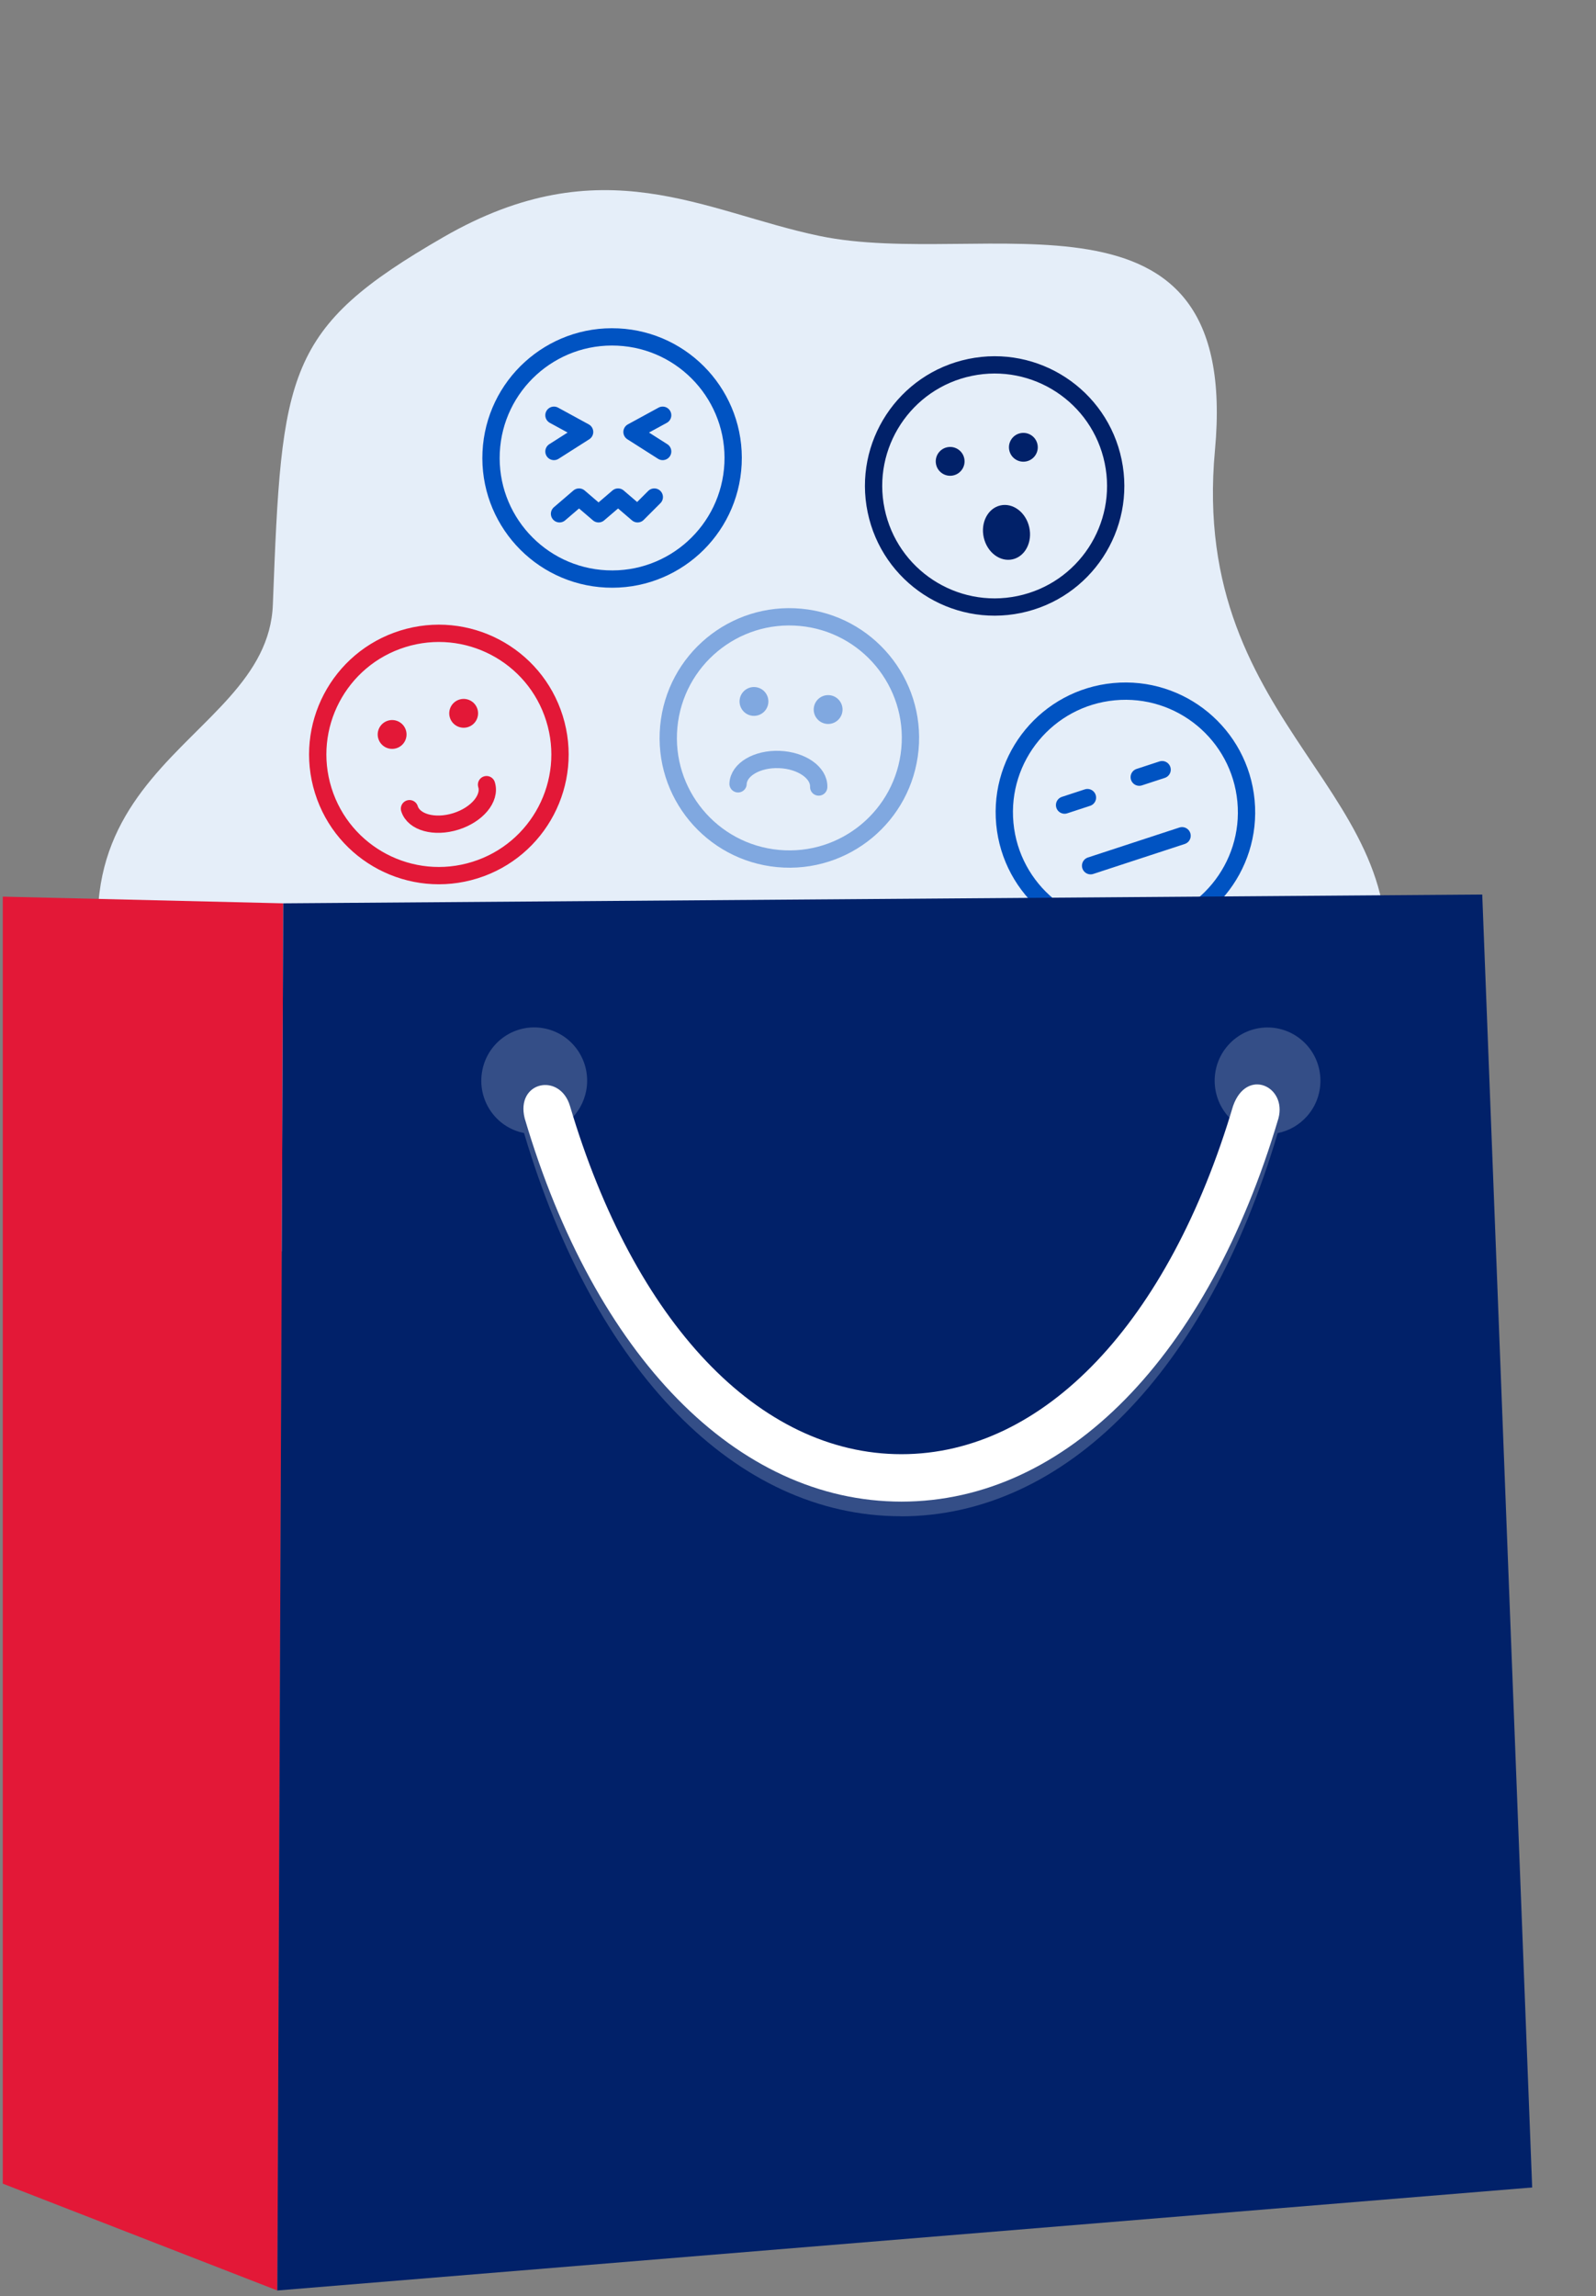 <svg width="171" height="246" viewBox="0 0 171 246" fill="none" xmlns="http://www.w3.org/2000/svg">
<rect x="0" y="0" width="171" height="246" fill="#808080" stroke="none"/>
<g clip-path="url(#clip0_1582_47456)">
<path d="M87.822 25.28C75.477 22.716 64.545 15.586 47.541 25.385C30.537 35.183 30.186 39.788 29.235 64.767C28.637 80.483 0.012 82.072 14.624 115.352C29.235 148.633 41.419 126.485 57.187 138.005C72.955 149.524 89.391 159.476 106.201 141.061C123.011 122.646 142.927 128.776 147.897 106.764C152.866 84.752 127.365 78.586 130.174 48.227C132.983 17.868 105.334 28.917 87.822 25.28Z" fill="#E5EEF9"/>
<circle cx="12.971" cy="12.971" r="12.971" transform="matrix(0.955 -0.298 -0.298 -0.955 38.499 97.078)" stroke="#E31837" stroke-width="1.853"/>
<circle cx="1.544" cy="1.544" r="1.544" transform="matrix(0.955 -0.298 -0.298 -0.955 40.999 80.617)" fill="#E31837"/>
<circle cx="1.544" cy="1.544" r="1.544" transform="matrix(0.955 -0.298 -0.298 -0.955 48.663 78.352)" fill="#E31837"/>
<path d="M52.129 84.059C52.586 85.524 51.109 87.288 48.829 87.999C46.549 88.71 44.331 88.098 43.874 86.633" stroke="#E31837" stroke-width="1.853" stroke-linecap="round"/>
<circle cx="12.971" cy="12.971" r="12.971" transform="matrix(0.996 0.093 0.093 -0.996 70.448 90.766)" stroke="#80A8E0" stroke-width="1.853" stroke-linecap="round"/>
<circle cx="1.544" cy="1.544" r="1.544" transform="matrix(0.996 0.093 0.093 -0.996 79.101 76.539)" fill="#80A8E0"/>
<circle cx="1.544" cy="1.544" r="1.544" transform="matrix(0.996 0.093 0.093 -0.996 87.046 77.406)" fill="#80A8E0"/>
<path d="M79.077 83.97C79.138 82.436 81.121 81.27 83.507 81.364C85.894 81.459 87.778 82.779 87.718 84.312" stroke="#80A8E0" stroke-width="1.853" stroke-linecap="round"/>
<circle cx="12.971" cy="12.971" r="12.971" transform="matrix(0.979 -0.203 -0.203 -0.979 96.503 67.391)" stroke="#012169" stroke-width="1.853" stroke-linecap="round"/>
<circle cx="1.544" cy="1.544" r="1.544" transform="matrix(0.979 -0.203 -0.203 -0.979 100.604 51.25)" fill="#012169"/>
<ellipse cx="2.499" cy="2.961" rx="2.499" ry="2.961" transform="matrix(0.975 -0.22 -0.22 -0.975 106.054 60.469)" fill="#012169"/>
<circle cx="1.544" cy="1.544" r="1.544" transform="matrix(0.979 -0.203 -0.203 -0.979 108.448 49.742)" fill="#012169"/>
<path d="M116.85 92.743L126.65 89.532" stroke="#0053C2" stroke-width="1.853" stroke-linecap="round" stroke-linejoin="round"/>
<path d="M114.062 86.248L116.512 85.445" stroke="#0053C2" stroke-width="1.853" stroke-linecap="round" stroke-linejoin="round"/>
<path d="M122.062 83.256L124.512 82.453" stroke="#0053C2" stroke-width="1.853" stroke-linecap="round" stroke-linejoin="round"/>
<circle cx="12.971" cy="12.971" r="12.971" transform="matrix(0.996 -0.094 -0.094 -0.996 108.88 101.156)" stroke="#0053C2" stroke-width="1.853" stroke-linecap="round"/>
<path fill-rule="evenodd" clip-rule="evenodd" d="M29.714 245.376L0.296 233.93L0.296 96.055L30.346 96.773L29.714 245.376Z" fill="#E31837"/>
<path fill-rule="evenodd" clip-rule="evenodd" d="M164.161 234.34L158.812 95.828L30.347 96.772L29.715 245.375L164.161 234.34Z" fill="#012169"/>
<path fill-rule="evenodd" clip-rule="evenodd" d="M96.52 162.432C78.851 162.432 63.678 146.828 56.148 121.38C53.07 120.774 51.073 117.777 51.674 114.677C52.275 111.576 55.251 109.564 58.328 110.17C61.406 110.776 63.403 113.773 62.802 116.873C62.557 118.105 61.935 119.214 60.998 120.045C67.866 143.194 81.195 157.35 96.51 157.35C111.826 157.35 125.174 143.184 132.042 120.045C129.709 117.951 129.495 114.338 131.574 111.987C133.652 109.626 137.239 109.421 139.573 111.515C141.917 113.609 142.12 117.222 140.042 119.573C139.216 120.507 138.116 121.144 136.893 121.39C129.363 146.838 114.169 162.442 96.5 162.442" fill="#344E87"/>
<path fill-rule="evenodd" clip-rule="evenodd" d="M96.591 160.866C78.922 160.866 63.749 145.263 56.219 119.814C55.22 115.862 59.979 114.846 61.069 118.48C67.937 141.629 81.266 155.785 96.581 155.785C111.897 155.785 125.246 141.618 132.114 118.48C133.571 114.343 137.902 116.376 136.974 119.814C129.444 145.263 114.251 160.866 96.581 160.866" fill="white"/>
<path d="M59.949 55.042L62.04 53.25L64.131 55.042L66.222 53.25L68.312 55.042L70.104 53.25" stroke="#0053C2" stroke-width="1.853" stroke-linecap="round" stroke-linejoin="round"/>
<path d="M59.352 44.484L62.637 46.276L59.352 48.367" stroke="#0053C2" stroke-width="1.853" stroke-linecap="round" stroke-linejoin="round"/>
<path d="M71 44.484L67.715 46.276L71 48.367" stroke="#0053C2" stroke-width="1.853" stroke-linecap="round" stroke-linejoin="round"/>
<circle cx="12.971" cy="12.971" r="12.971" transform="matrix(0.999 0.048 0.048 -0.999 52 61.398)" stroke="#0053C2" stroke-width="1.853" stroke-linecap="round"/>
</g>
<defs>
<clipPath id="clip0_1582_47456">
<rect width="170.517" height="245.486" fill="white"/>
</clipPath>
</defs>
</svg>
